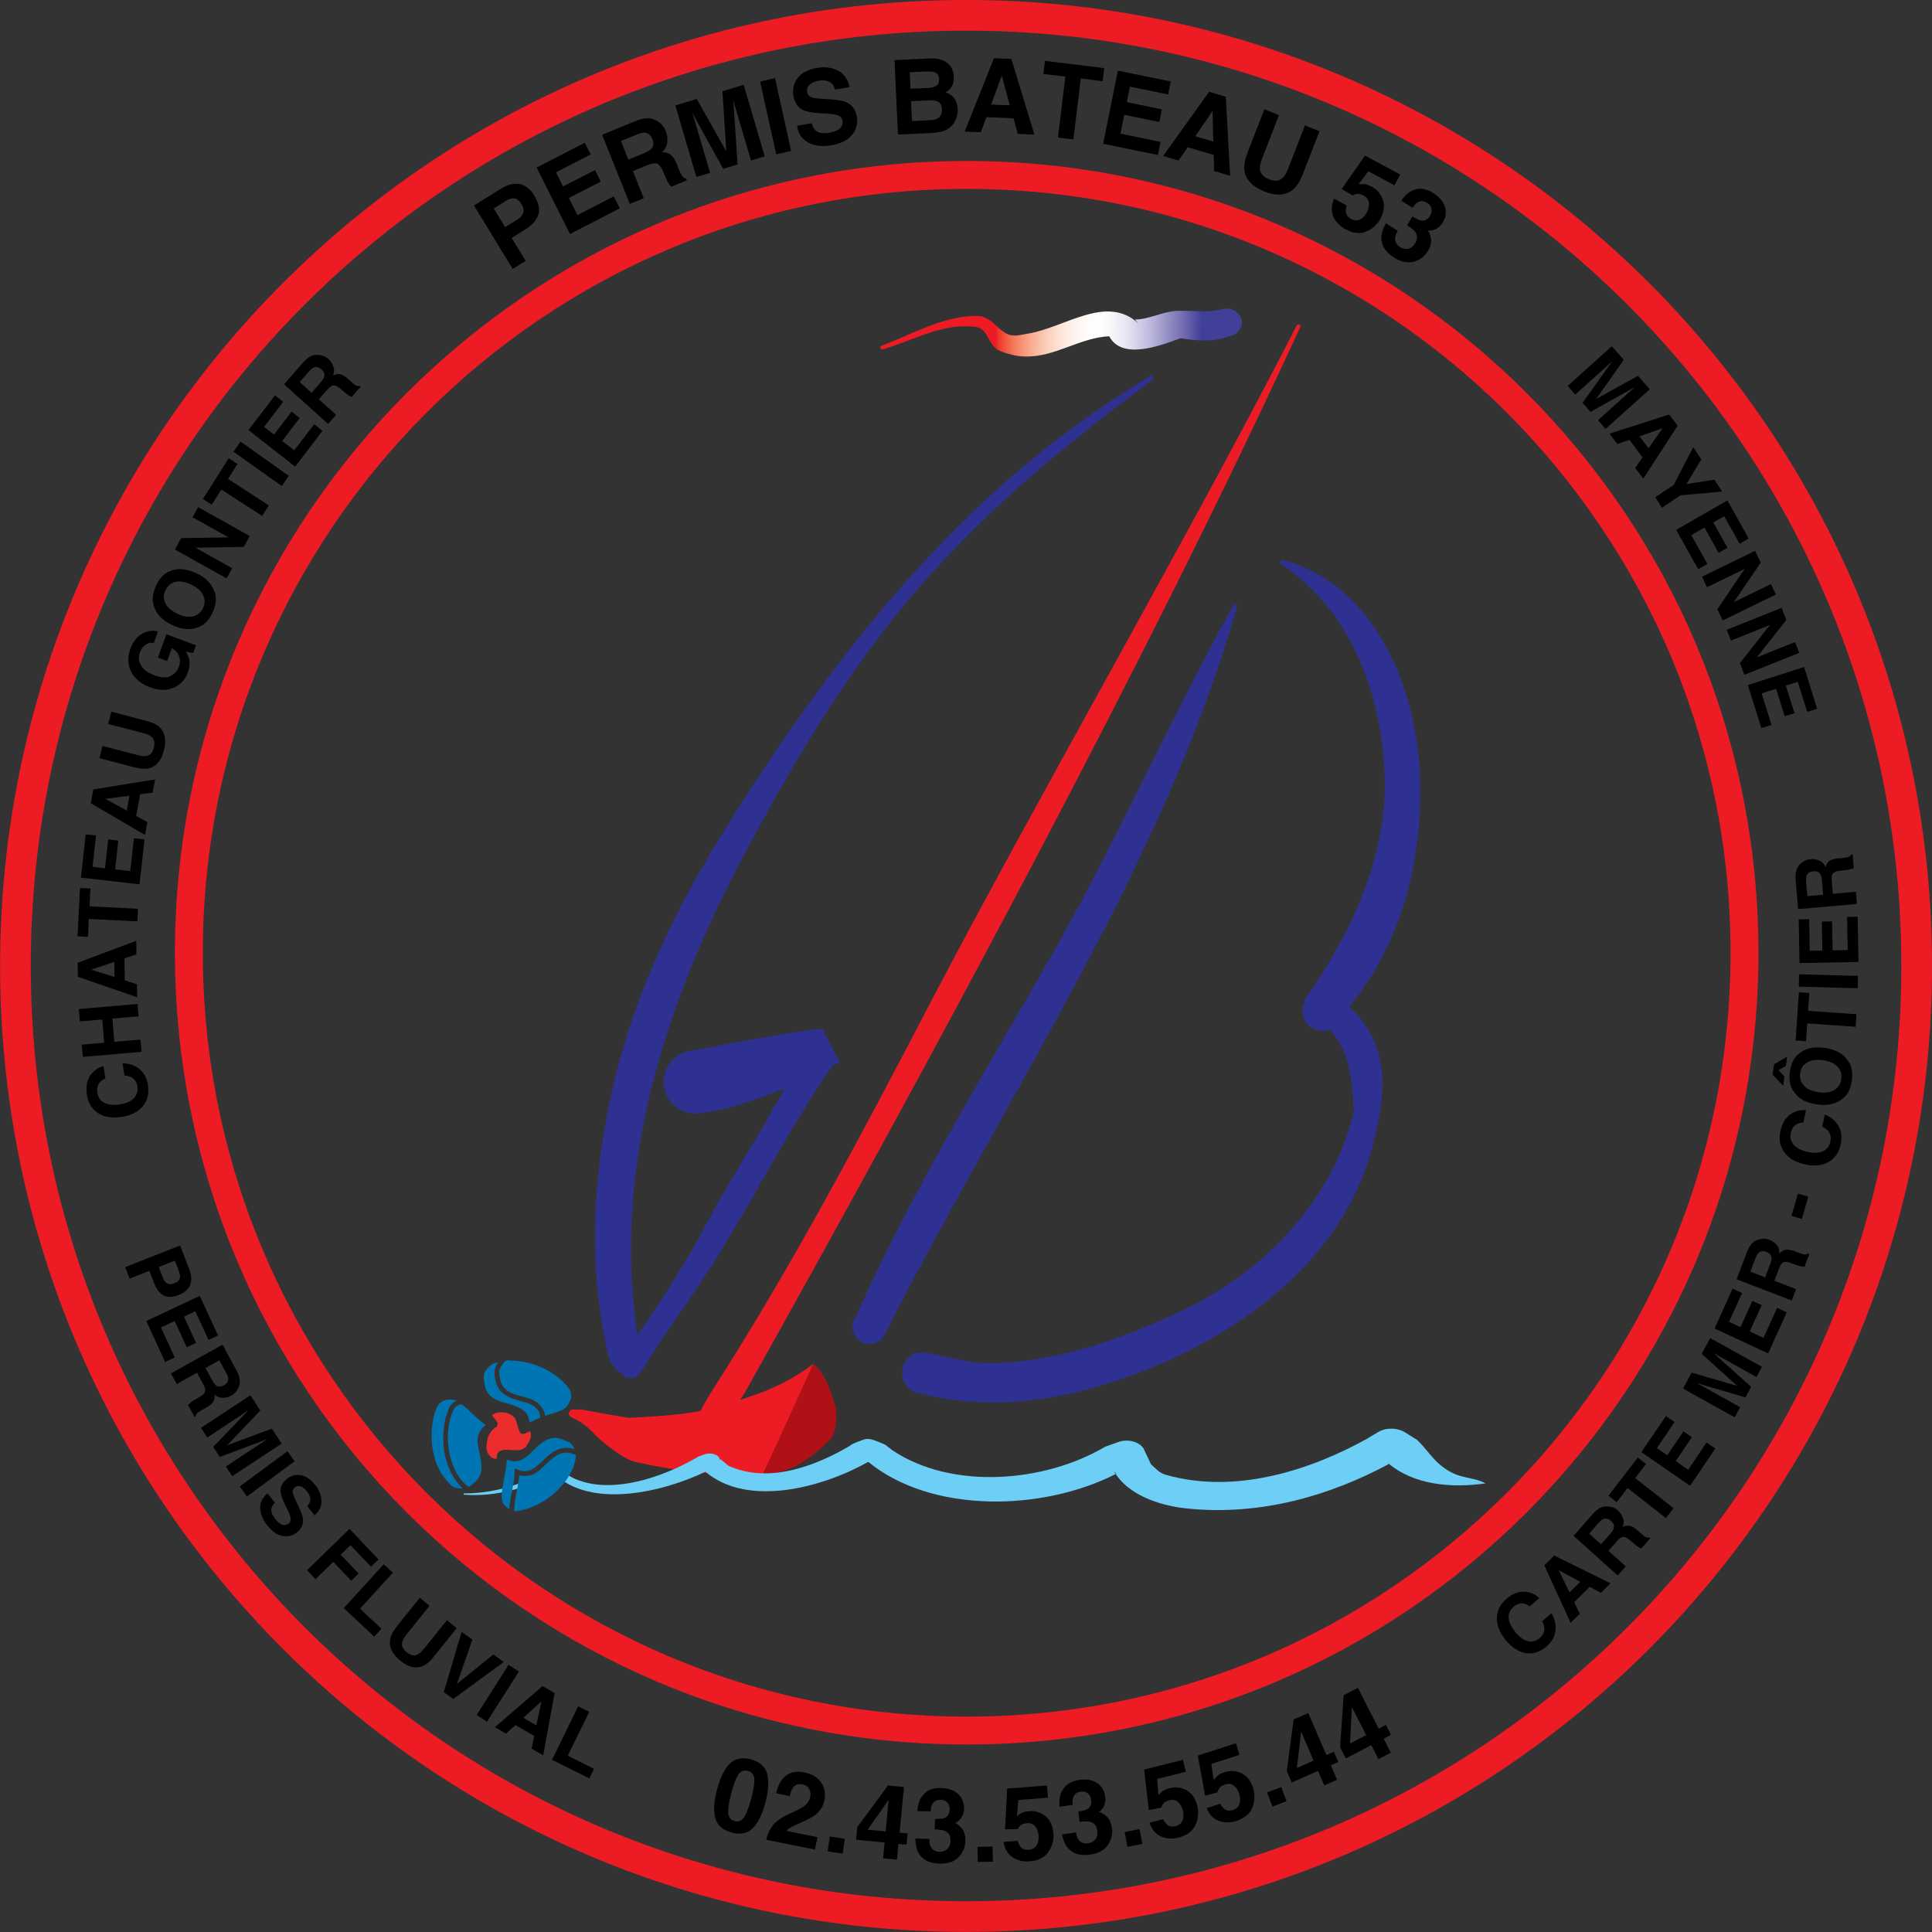 <?xml version="1.0" encoding="utf-8"?>
<!-- Generator: Adobe Illustrator 19.1.1, SVG Export Plug-In . SVG Version: 6.00 Build 0)  -->
<svg version="1.1" id="Calque_1" xmlns="http://www.w3.org/2000/svg" xmlns:xlink="http://www.w3.org/1999/xlink" x="0px" y="0px"
	 viewBox="0 0 1828.9 1828.9" enable-background="new 0 0 1828.9 1828.9" xml:space="preserve">
<rect x="0" y="0" width="1828.9" height="1828.9" fill="#333333" stroke="none"/>
<path fill="none" stroke="#ED1C24" stroke-width="29.04" d="M914.5,14.5c-497,0-899.9,402.9-899.9,899.9
	c0,497,402.9,899.9,899.9,899.9c497,0,899.9-402.9,899.9-899.9C1814.4,417.4,1411.5,14.5,914.5,14.5z"/>
<path fill="none" stroke="#ED1C24" stroke-width="26.4" d="M915.1,165.6c-406.6,0-736.3,329.7-736.3,736.3
	s329.7,736.3,736.3,736.3c406.6,0,736.3-329.7,736.3-736.3S1321.7,165.6,915.1,165.6z"/>
<linearGradient id="SVGID_1_" gradientUnits="userSpaceOnUse" x1="-1250.551" y1="-96.024" x2="-1405.217" y2="-98.026" gradientTransform="matrix(1.258 0 0 1.119 2710.517 423.074)">
	<stop  offset="0" style="stop-color:#414099"/>
	<stop  offset="1.978049e-002" style="stop-color:#4C4A9E"/>
	<stop  offset="9.184289e-002" style="stop-color:#736DB2"/>
	<stop  offset="0.164" style="stop-color:#958FC5"/>
	<stop  offset="0.236" style="stop-color:#B6B2D9"/>
	<stop  offset="0.306" style="stop-color:#D2D0E8"/>
	<stop  offset="0.374" style="stop-color:#E9E7F4"/>
	<stop  offset="0.44" style="stop-color:#F7F7FB"/>
	<stop  offset="0.5" style="stop-color:#FFFFFF"/>
	<stop  offset="0.572" style="stop-color:#FFFAF7"/>
	<stop  offset="0.636" style="stop-color:#FFF0E9"/>
	<stop  offset="0.697" style="stop-color:#FDE1D4"/>
	<stop  offset="0.756" style="stop-color:#FCCDB9"/>
	<stop  offset="0.814" style="stop-color:#F9B299"/>
	<stop  offset="0.871" style="stop-color:#F69376"/>
	<stop  offset="0.927" style="stop-color:#F36F51"/>
	<stop  offset="0.982" style="stop-color:#EF3B2D"/>
	<stop  offset="1" style="stop-color:#ED1C24"/>
</linearGradient>
<path fill="url(#SVGID_1_)" d="M836,330.6c29.1-8.4,56.5-25.4,88-21.1c12.1,1.8,11.1,18.8,23.6,23.2c7.4,2.6,14.9,4.7,22.6,4.8
	c28.6,0.7,51.7-17.8,79.8-19.2c12.1,22.9,48.1,9,67.5,1.9c15.7,2.5,30.9,3.7,46.2-1.8c8.1-1.5,13.2-8.5,11.6-15.7
	c-1.8-7.2-9.7-11.9-17.8-10.3c-14.4,4.1-29.1,1.2-43.6,1.9c-13.5,0.7-25.6,7.9-39.5,8.2c1.2,1.2,2.1,2.5,3.3,3.7
	c-30.4-28.2-70.3,4.4-105.2,9.7c-6.3,1-13,3.4-19.6,0c-10.4-5.4-15-17.2-29.4-16.9c-32.2,0.6-60.1,17.5-89,28.3l0,0
	c-1,0.4-1.5,1.5-1,2.3C833.8,330.6,835,330.9,836,330.6L836,330.6z"/>
<g>
</g>
<path fill="#ED1C24" d="M1227.5,308.1c-98.8,193.2-246.9,449.8-349,645.3c-63.1,121.1-129.1,245.7-202,359.3
	c-22.4,34.8-22.7,46.1-12.3,47.2c6.3,0.6,7.9-2,13.7-5.1c4.6-2.4,25.8-33.7,27.8-37.6c171.7-306.5,378.2-688.4,525.1-1007.4
	c0.6-1,0-2.1-0.8-2.5C1229,306.8,1227.8,307.4,1227.5,308.1L1227.5,308.1z"/>
<path fill="#2E3192" d="M1089,356C918,457.5,796.2,609.5,688,782.2c-59.3,95-101.9,190.3-118,300.7c-9.6,65.6-9.8,127.6,4.3,193.8
	c1.8,8.4,4.1,16.4,11.4,21.7l4.7,3.9c0,0.2,0,0.2,0,0.2c5.1,3.7,12,2.5,15.7-2.5l4.9-7.4c14.7-25.4,31.6-47.4,48.7-73
	c48.3-72,79.1-139.5,128.4-210.8c1.2-1.8,4.7-1.8,7.1-2.5L778.5,974l0,0l-7.3,0.6c-39.1,4.9-77.6,13.1-116.3,19.9l0,0
	c-16.3,1.6-28.1,16.2-26.5,32.6c1.6,16.6,16.1,28.5,32.4,26.9c39.9-3.9,76.4-23.4,114.5-34.7l3.3-3.5h-0.2l-10.4-38.1
	c-25.9,62.6-65.2,117.3-97.8,178.2c-22.8,42.9-48.3,82.2-76,121.2l-5.9,9.6l15.7-2.3l-1.4-4.7c1.2,0.4,2.6,0.6,3.9,1
	c-31.8-168.8,23-333.7,104.1-483.2C757.3,711.2,804.7,632,869.3,557c66.8-77.5,142.6-138.2,221.9-197.7c0.8-0.6,1-1.8,0.4-2.9
	C1091,355.6,1089.8,355.4,1089,356L1089,356z"/>
<path fill="#2E3192" d="M1167.2,573.4c-61.9,111.9-111.6,226.4-177,340.3c-64.6,112.7-129,218-180.6,333.8
	c-4.9,7.4-2.5,17.4,4.9,22.3c7.4,4.7,17.3,2.5,22.1-4.9c115.5-227.8,262.9-442,334.3-689.7c0.6-1,0.2-2.3-1-2.7
	C1168.9,571.9,1167.6,572.4,1167.2,573.4L1167.2,573.4z"/>
<path fill="#2E3192" d="M1213,534.3c66.7,44,96,125.4,97.8,203.2c1.6,76.6-33.1,148-75.8,208.8l0.1,1.8c-3.7,7-2.5,15.8,2.7,21.7
	c7.2,7.6,19,8.2,26.6,1l4.1-4.7l-17.5,2.5v-0.2c26.6,18.2,29.1,54.3,30.5,84c-19.4,83-83.6,150-158.7,186.4
	c-58.2,28.1-119.9,50-183.9,51.6c-21.2,0.6-42.3-6.6-63.6-10.2l0,0c-10.5-1.2-20.2,6.4-21.3,17.2c-1.2,10.7,6.6,20.5,17.3,21.7
	c78.2,20.1,158.5,2.3,231.7-29.9c85.4-37.5,166.2-103.2,193.1-193.2c18.6-62.4,20-108.2-20.7-144.8l0.8-12.7l-11.2,2
	c-2.3-1.2-5.2-1.8-8-1.6l-4.3,0.4c5.6,7.6,34.2-11.9,16.9,22.7l-30.5-18.8l29.1,22.7l3.5-6.8c54.1-60.2,75.5-144.4,72.6-223.9
	c-3.1-82.8-41.9-181.3-128.8-204.7l0,0c-1.2-0.6-2.5-0.2-3.1,0.8C1211.6,532.4,1212,533.7,1213,534.3L1213,534.3z"/>
<path fill="#ED1C24" d="M550.1,1334.2c14.4,2.9,44.5,7.9,44.5,7.9s51.1-1.5,74.1-7.9c36.6-10.2,67.9-18,101-42.9
	c-5.6,32.1-25.9,58.7-39.3,87.4c-2.6,5.6-6,10.6-7.9,16.5c-40.4,2.3-80.8-2.3-121.2-11.3c-8.9-2.2-20.4-10.6-30.9-19.2
	c-10.7-8.8-11.3-14.3-30.5-23.7c0,0-3-2.3-0.7-4.5C539.2,1332.8,547.4,1334.9,550.1,1334.2z"/>
<path fill="#AF1116" d="M722.7,1394.5C722.7,1399,722.7,1399,722.7,1394.5C722.4,1388,722.7,1396.8,722.7,1394.5
	c24.7,2.3,47.1-15.8,62.8-31.6c6.7-6.8,9-27.1,2.2-40.7c-2.2-9-8.8-24.4-17.8-31.2"/>
<path d="M115.3,1057.3c-9.6,1.5-17.5,0.1-23.5-4.3c-5.2-3.8-8.4-9.3-9.5-16.3c-1.4-9.4,0.5-16.7,6-22c3-2.9,6.3-4.8,9.7-5.5
	l1.8,11.7c-2.5,1.2-4.4,2.5-5.5,3.9c-2.1,2.5-2.8,5.8-2.1,10c0.7,4.2,2.9,7.3,6.6,9.2c3.8,1.9,8.7,2.4,14.9,1.4
	c6.2-1,10.6-3,13.3-6.1c2.7-3.1,3.7-6.6,3.1-10.6c-0.6-4.1-2.4-7-5.4-8.7c-1.6-1-3.9-1.6-6.9-1.9l-1.8-11.6
	c6.2,0.1,11.5,1.9,15.9,5.4c4.4,3.6,7.1,8.6,8.1,15.1c1.2,8-0.3,14.7-4.7,20.1C130.8,1052.5,124.2,1055.9,115.3,1057.3z
	 M81.8,1037.2"/>
<path d="M133,984.1l1,11.6l-55.6,4.8l-1-11.6l21.2-1.8l-1.8-22l-21.2,1.8l-1-11.7l55.6-4.8l1,11.7l-24.8,2.1l1.8,22L133,984.1z"/>
<path d="M108.2,910.6l0.2,14.3l-22.1-7L108.2,910.6z M129.6,931.7l-11.5-3.7l-0.3-20.8l11.4-3.8l-0.2-12.8l-55.5,20.8l0.2,13.3
	l56.1,19.3L129.6,931.7z M73.6,918.2"/>
<path d="M73.4,886.3l2.3-45.7l9.9,0.5L84.7,858l45.9,2.3l-0.6,11.9l-45.9-2.3l-0.8,17L73.4,886.3z"/>
<path d="M78.9,809.9 M76.6,830.8l55.5,6.3l4.7-42.5l-10-1.1l-3.5,31.1l-14.3-1.6l3-27.3l-9.6-1.1l-3,27.3l-11.8-1.3l3.3-29.7
	l-9.8-1.1L76.6,830.8z"/>
<path d="M122.5,753.3l-2.5,14.1l-20.3-11.2L122.5,753.3z M139.5,778.3l-10.6-5.9l3.7-20.5l11.9-1.5l2.3-12.6l-58.5,9.5L86,760.4
	l51.3,30L139.5,778.3z M87.1,753.9"/>
<path d="M99.8,695.7 M141.5,727.2c6.7-1.9,11.3-7.5,13.7-17c2.4-9.5,1.1-16.7-3.9-21.6c-2.7-2.6-7-4.7-12.7-6.2l-33.2-8.7l-3,11.6
	l33.2,8.7c3.7,1,6.3,2.1,7.8,3.5c2.7,2.2,3.4,5.6,2.3,10.2c-1.2,4.7-3.5,7.3-6.9,7.9c-1.9,0.4-4.8,0.2-8.5-0.8l-33.2-8.7l-3,11.6
	l33.2,8.7C133.2,727.9,137.9,728.2,141.5,727.2z"/>
<path d="M123.4,614.4 M134.4,600c-4.9,2.8-8.5,7.6-11,14.3c-2.8,7.8-2.5,15,0.8,21.6c3.4,6.6,9.3,11.5,17.8,14.7
	c8.4,3.1,15.8,3.3,22.4,0.4c6.4-2.7,10.9-7.5,13.5-14.6c1.6-4.3,2-8.2,1.3-11.8c-0.4-2.1-1.5-4.7-3.2-7.7l6.9,1.3l2.7-7.3
	l-28.1-10.5l-8,22.1l8.7,3.3l4.5-12.3c3.2,1.8,5.5,4.3,6.7,7.5c1.3,3.2,1.2,6.6-0.1,10.3c-1.4,3.8-4,6.7-7.7,8.6
	c-3.8,2-8.9,1.8-15.3-0.6c-6.4-2.4-10.7-5.5-12.9-9.5c-2.2-3.9-2.5-8-0.9-12.3c0.8-2.2,1.9-4.1,3.4-5.6c2.6-2.7,5.9-3.8,9.7-3.3
	l4-10.9C144.3,596.4,139.3,597.2,134.4,600z"/>
<path d="M183,583.4c-4.2,1.1-9.2,0.3-14.9-2.3c-5.7-2.7-9.5-6-11.5-9.9c-2-4-2-8.1,0-12.3c1.9-4.3,5-6.9,9.2-8
	c4.2-1.1,9.2-0.3,14.9,2.4c5.7,2.7,9.6,5.9,11.5,9.9c2,3.9,2,8,0.1,12.3C190.3,579.7,187.2,582.3,183,583.4z M161.1,540.6
	c-5.7,2-10.2,6.7-13.5,14.1c-3.3,7.3-3.9,13.9-1.7,19.6c2.3,7.4,8.1,13.2,17.4,17.5c9.1,4.2,17.3,4.9,24.5,1.9
	c5.7-2,10.2-6.7,13.5-14.1c3.3-7.3,3.9-13.9,1.7-19.6c-2.5-7.4-8.3-13.3-17.4-17.5C176.2,538.2,168.1,537.6,161.1,540.6z
	 M147.5,554.7"/>
<path d="M176.7,499.7 M219.8,537.9l-34.7-19.4l45.7-0.8l5.6-10.3l-48.9-27.3l-5.2,9.6l34.1,19l-44.9,0.7l-5.9,10.8l48.9,27.3
	L219.8,537.9z"/>
<path d="M192.1,472.4l24.4-38.6l8.3,5.4l-9,14.2l38.7,25l-6.3,10l-38.7-25l-9,14.3L192.1,472.4z"/>
<path d="M227.7,418l45.7,32.5l-6.7,9.6L221,427.6L227.7,418z M223.5,422.1"/>
<path d="M260.3,374.3l7.8,6.1L250,404.1l9.4,7.3l16.6-21.7l7.7,6l-16.6,21.7l11.4,8.9l18.9-24.7l7.9,6.2l-25.9,33.9l-44.2-34.6
	L260.3,374.3z M247.9,390.5"/>
<path d="M297.2,347.8c2.4-0.9,4.8-0.2,7.3,2c2.3,2.1,3.1,4.4,2.4,6.9c-0.4,1.4-1.5,3.1-3.2,5.1l-8.8,10l-11.2-10.1l9-10.3
	C294.3,349.5,295.9,348.3,297.2,347.8z M268.9,363.8l41.7,37.5l7.6-8.6L301.8,378l8-9.1c2.3-2.6,4.3-4,6-4.1c1.7-0.1,3.9,1,6.6,3.3
	l3.9,3.4c1.2,1.1,2.6,2,3.9,2.9c0.7,0.4,1.6,0.9,2.7,1.4l8.5-9.7l-1-0.9c-1.2,0.4-2.5,0.2-3.8-0.5c-0.8-0.5-2.2-1.5-4.1-3.3
	l-2.8-2.5c-2.9-2.6-5.5-4.2-7.6-4.6c-2.1-0.5-4.4-0.1-6.9,1.2c1.3-3,1.4-5.9,0.3-8.7c-1-2.7-2.5-5-4.5-6.8c-1.6-1.5-3.3-2.5-5.1-3.1
	c-1.8-0.6-3.6-0.9-5.4-1c-2.3,0-4.4,0.4-6.5,1.4c-2.1,1-4.4,3-7.1,5.9L268.9,363.8z"/>
<g>
	<path d="M495.3,201.4c-0.7,2.5-2.6,4.6-5.5,6.4l-11.6,7.2l-10.8-17.7l11.6-7.2c2.9-1.8,5.6-2.6,8-2.3c2.4,0.3,4.6,2,6.5,5.2
		C495.5,196.2,496.1,198.9,495.3,201.4z M491.7,174.2c-5.4-0.9-11.1,0.5-17.1,4.2l-25.9,16.1l36.6,60.1l12.3-7.7l-13.2-21.6
		l12.6-7.9c6.6-4.1,10.8-8.7,12.5-13.9c1.8-5.1,0.5-11.3-3.8-18.4C501.9,178.8,497.2,175.1,491.7,174.2z"/>
	<path d="M553.6,135.1l5.6,11.1l-32.9,16.9l6.7,13.4l30.2-15.5l5.5,10.9l-30.2,15.5l8.1,16.2l34.4-17.7l5.7,11.3l-47.1,24.3
		L508,158.6L553.6,135.1z M531.2,146.7"/>
	<path d="M610.5,125.5c3.1,0.3,5.5,2.4,7.1,6.4c1.5,3.7,1.1,6.7-1.1,9c-1.2,1.3-3.4,2.6-6.4,3.9l-15.3,6.3l-7-17.6l15.7-6.4
		C606.4,125.9,608.7,125.4,610.5,125.5z M570,127.6l26.2,65.4l13.2-5.4l-10.3-25.7l14-5.7c4-1.6,7-2,9-1.3c2,0.8,3.9,3.3,5.6,7.4
		l2.5,6c0.8,1.9,1.7,3.7,2.8,5.4c0.5,0.8,1.3,1.9,2.3,3.1l14.9-6.1l-0.7-1.6c-1.6-0.3-2.9-1.2-3.9-2.7c-0.7-1-1.6-2.9-2.8-5.9
		l-1.8-4.4c-1.8-4.6-3.8-7.7-6-9.5c-2.1-1.7-4.9-2.6-8.4-2.6c3.1-2.7,4.8-5.9,5.1-9.5c0.3-3.6-0.1-7-1.3-10.1c-1-2.6-2.4-4.7-4-6.4
		c-1.6-1.7-3.5-3.1-5.5-4.1c-2.5-1.3-5.2-2-8-2c-2.9,0-6.6,0.8-11.1,2.6L570,127.6z"/>
	<path d="M687.5,143.3l-3.6-56.9l20.1-6.1l19.9,67.7l-13,3.9l-13.5-45.8c-0.4-1.3-0.9-3.2-1.6-5.5c-0.7-2.4-1.2-4.2-1.6-5.5l4,60.6
		l-13.6,4.1l-29.3-53c0.4,1.3,0.9,3.1,1.7,5.5c0.7,2.4,1.3,4.2,1.7,5.5l13.5,45.8l-13,3.9l-19.9-67.7l20.3-6.1L687.5,143.3z"/>
	<path d="M726.3,74.3 M719.5,77.2l15.3,68.9l14.1-3.2L733.7,74L719.5,77.2z"/>
	<path d="M773.9,64.1 M764.9,134.8c5.8,3.3,13.2,4.2,22.2,2.7c8.8-1.5,15.2-4.7,19.4-9.7c4.1-5,5.7-10.7,4.6-17.1
		c-1-6.2-3.8-10.6-8.5-13.2c-3-1.7-7.2-2.7-12.6-3.1l-12.3-0.9c-4.8-0.3-7.9-0.8-9.4-1.4c-2.4-0.9-3.8-2.5-4.2-5
		c-0.4-2.7,0.3-5,2.3-6.9c2-1.9,4.8-3.1,8.5-3.8c3.3-0.6,6.2-0.4,8.6,0.4c3.7,1.2,5.9,3.9,6.9,8l13.8-2.3
		c-1.5-7.4-5.1-12.6-10.8-15.6c-5.8-3-12.3-3.9-19.5-2.7c-8.7,1.5-14.9,4.6-18.7,9.5c-3.8,4.9-5.2,10.4-4.2,16.7
		c1.1,6.8,4.3,11.5,9.4,13.9c3.1,1.5,8.3,2.4,15.7,2.9l7.6,0.4c4.4,0.2,7.7,0.8,9.9,1.7c2.2,0.9,3.5,2.5,3.9,4.8
		c0.6,3.9-0.9,7-4.7,9.1c-2,1.1-4.7,1.9-8.1,2.5c-5.7,0.9-9.9,0.2-12.7-2.3c-1.5-1.4-2.8-3.6-3.7-6.7l-13.7,2.3
		C755.5,126.3,759,131.5,764.9,134.8z"/>
	<path d="M884.9,68.5c2.6,0.9,3.9,3,4.1,6.3c0.1,3-0.7,5.1-2.6,6.3c-1.9,1.3-4.3,2-7.4,2.1L861.9,84l-0.7-15.6l15.3-0.7
		C879.9,67.6,882.7,67.8,884.9,68.5z M886.9,95.8c3.1,1.2,4.7,3.7,4.8,7.4c0.2,4.3-1.2,7.3-4.2,9c-1.7,0.9-4,1.4-7.1,1.6l-17.1,0.8
		l-0.9-18.8l17.4-0.8C882.8,94.8,885.2,95.1,886.9,95.8z M846.8,56.9l3.2,70.5l31.6-1.5c3.6-0.2,6.8-0.6,9.9-1.4
		c3-0.8,5.6-2.1,7.8-3.9c1.9-1.6,3.5-3.5,4.7-5.8c1.9-3.4,2.8-7.2,2.6-11.4c-0.2-4.1-1.2-7.5-3.2-10.2c-1.9-2.8-4.7-4.7-8.3-5.8
		c2.3-1.3,4-2.7,5.1-4.3c2-2.7,2.9-6.2,2.7-10.5c-0.2-4.2-1.4-7.7-3.7-10.6c-3.8-4.7-10-6.9-18.5-6.7L846.8,56.9z"/>
	<path d="M955.9,99.7l-17.7-0.7l10.1-27.4L955.9,99.7z M928.4,125.2l5.4-14.3l25.7,1.1l3.9,14.7l15.8,0.7l-21.8-71.6l-16.5-0.7
		l-27.7,69.5L928.4,125.2z M949,55.4"/>
	<path d="M989.2,57.6l56.1,6.9l-1.5,12.4l-20.7-2.6l-7,57.7l-14.6-1.8l7-57.7L987.7,70L989.2,57.6z"/>
	<path d="M1108.3,77.1l-2.5,12.3l-36.2-7.4l-2.9,14.7l33.2,6.8l-2.4,12l-33.2-6.8l-3.6,17.8l37.9,7.8l-2.5,12.4l-51.8-10.6
		l13.9-69.2L1108.3,77.1z M1083.5,72"/>
	<path d="M1148.5,134l-17-5l16.4-24.1L1148.5,134z M1115.6,152l8.7-12.6l24.7,7.3l0.3,15.2l15.2,4.5l-4.1-74.8l-15.8-4.7l-43.5,60.7
		L1115.6,152z M1152.4,89.4"/>
	<path d="M1181.2,143.9l15.7-40.4l13.8,5.5l-15.7,40.4c-1.8,4.5-2.5,8-2.3,10.5c0.2,4.3,3.1,7.6,8.6,9.8c5.5,2.2,9.8,1.8,12.9-1.3
		c1.9-1.7,3.7-4.7,5.4-9.3l15.7-40.4l13.8,5.5l-15.7,40.4c-2.7,7-5.9,12-9.6,15c-6.8,5.5-15.8,6.1-27,1.6
		c-11.2-4.5-17.5-11.1-18.8-19.8C1177.4,156.7,1178.5,150.9,1181.2,143.9z M1223,113.9"/>
	<path d="M1262.9,188.1l11.9,6.4c-0.9,2.9-1,5.4-0.5,7.5c0.6,2.1,2.2,3.9,4.7,5.3c3,1.6,5.8,1.7,8.4,0.5c2.6-1.3,4.8-3.5,6.5-6.7
		c1.6-3.1,2.3-6.2,2-9.1c-0.3-2.9-2-5.2-5.1-6.9c-1.5-0.8-2.8-1.3-4.1-1.5c-2.2-0.3-4.3,0.2-6.2,1.5l-10.4-6.2l22-31.6l33.4,17.9
		l-5.4,10.2l-24.8-13.3l-9.2,12.3c2.5-0.2,4.3-0.3,5.6-0.1c2.1,0.3,4.3,1.1,6.8,2.4c5,2.7,8.5,6.7,10.5,12.2
		c2,5.4,1.2,11.4-2.2,17.9c-3,5.7-7.4,9.8-13.3,12.3c-5.9,2.5-12.5,1.9-19.6-2c-5.8-3.1-9.7-7.2-11.8-12.3
		C1260,199.6,1260.3,194.1,1262.9,188.1z"/>
	<path d="M1311.9,211.4l11.3,7.1c-1.4,2.4-2.3,4.6-2.5,6.6c-0.3,3.7,1.3,6.7,5,9c2.3,1.4,4.7,1.9,7.3,1.4c2.6-0.5,4.8-2.2,6.6-5.2
		c2.4-3.9,2.4-7.5,0.1-10.7c-1.3-1.8-3.9-4-7.7-6.3l5.1-8.3c3.8,2.3,6.6,3.5,8.5,3.8c3.2,0.5,5.9-1.1,8.1-4.5
		c1.4-2.3,1.8-4.5,1.4-6.7c-0.4-2.2-1.8-4.1-4.2-5.6c-2.7-1.7-5.2-2.1-7.6-1.1c-2.3,0.9-4.4,2.9-6.1,5.8l-10.7-6.7
		c1.9-2.9,4.1-5.3,6.6-7.4c2.3-1.7,5.1-2.9,8.3-3.6c2.3-0.4,4.8-0.4,7.3,0.2c2.5,0.6,5.3,1.8,8.3,3.7c5.6,3.5,9.2,7.8,10.8,12.8
		c1.6,5.1,1,10.1-2.1,15c-2.1,3.5-4.9,5.8-8.4,6.9c-2.2,0.7-4.2,0.9-5.9,0.5c1,0.7,2,2.5,2.8,5.6c1.2,4.6,0.4,9.2-2.5,14
		c-3.1,5-7.5,8.3-13.2,10c-5.7,1.6-12,0.4-18.7-3.8c-8.3-5.2-12.3-11.5-12.2-19C1307.8,220.6,1309.2,216.2,1311.9,211.4z"/>
</g>
<path d="M1511.1,377.6l39.5-21.8l11.1,12.7l-41.8,37.5l-7.2-8.2l28.2-25.4c0.8-0.7,2-1.7,3.4-3c1.5-1.3,2.6-2.3,3.4-3l-42.1,23.5
	l-7.5-8.6l28.1-39.4c-0.8,0.7-1.9,1.7-3.4,3.1c-1.4,1.3-2.6,2.4-3.4,3.1l-28.2,25.4l-7.2-8.2l41.8-37.5l11.3,12.8L1511.1,377.6z"/>
<path d="M1560.6,424.4L1552,413l21.8-7.6L1560.6,424.4z M1531,420.3l11.5-3.9l12.4,16.6l-7,9.9l7.7,10.2l32.5-50.1l-8-10.6
	l-56.5,18.1L1531,420.3z M1584,397.6"/>
<path d="M1616.6,444.3 M1610.5,434.9l-7.6-11.6l-18.5,35.7l-17.5,11.7l6.4,9.9l17.5-11.7l39.4-3.6l-7.3-11.2l-26.4,4.1L1610.5,434.9
	z"/>
<path d="M1645.4,492 M1635.2,473.7l-48.5,27.9l20.9,37.2l8.7-5l-15.3-27.2l12.5-7.2l13.4,23.9l8.4-4.8l-13.4-23.9l10.3-5.9l14.6,26
	l8.6-4.9L1635.2,473.7z"/>
<path d="M1611.2,545.9l50.3-24.5l5.3,11.2l-25.5,37.4l35.1-17.1l4.7,9.9l-50.3,24.5l-5.1-10.6l25.9-38.2l-35.7,17.4L1611.2,545.9z
	 M1671.6,542.4"/>
<path d="M1695.1,597.1 M1638.6,606.4l36.9-14.8l-28.5,36.2l4.3,11l51.9-20.8l-4-10.2l-36.2,14.5l28-35.4l-4.5-11.5l-51.9,20.8
	L1638.6,606.4z"/>
<path d="M1714.1,651.4 M1707.8,631.4l-53.2,17.1l12.8,40.8l9.6-3.1l-9.4-29.8l13.7-4.4l8.2,26.1l9.2-3l-8.2-26.1l11.3-3.6l9,28.5
	l9.4-3L1707.8,631.4z"/>
<path d="M158.4,1215c-1.8-0.9-3.2-2.7-4.2-5.3l-3.9-10.3l15.3-6l3.9,10.3c1,2.6,1.2,4.8,0.6,6.7c-0.6,1.9-2.3,3.4-5,4.4
	C162.5,1215.9,160.2,1216,158.4,1215z M180.1,1216.1c1.5-4.2,1.2-8.9-0.8-14.2l-8.8-22.9l-52,20.5l4.2,10.9l18.7-7.4l4.3,11.2
	c2.2,5.8,5.2,9.8,9,12c3.7,2.1,8.7,2,14.8-0.4C175,1223.5,178.6,1220.3,180.1,1216.1z"/>
<path d="M206.4,1264.2l-9,4.2l-12.5-27.1l-10.7,5.1l11.4,24.9l-8.8,4.1l-11.4-24.9l-13,6.1l13,28.4l-9.1,4.3l-17.8-38.8l50.6-23.8
	L206.4,1264.2z M197.9,1245.7"/>
<path d="M216.1,1305.2c0.1,2.6-1.4,4.7-4.4,6.3c-2.7,1.5-5.1,1.5-7.2,0c-1.2-0.9-2.4-2.5-3.6-4.8l-6.4-11.7l13.1-7.3l6.5,12
	C215.5,1302,216.1,1303.8,216.1,1305.2z M210.7,1272.9l-48.9,27.2l5.5,10.1l19.2-10.7l5.8,10.7c1.7,3,2.3,5.4,1.8,7.1
	c-0.4,1.7-2.2,3.4-5.3,5.2l-4.5,2.6c-1.4,0.8-2.8,1.7-4,2.8c-0.6,0.5-1.3,1.2-2.3,2.1l6.2,11.4l1.2-0.7c0.1-1.3,0.7-2.5,1.8-3.4
	c0.7-0.6,2.2-1.6,4.4-2.8l3.3-1.8c3.4-1.9,5.7-3.8,6.9-5.7c1.2-1.9,1.6-4.2,1.2-7c2.4,2.2,5.1,3.3,8,3.2c2.9-0.1,5.5-0.7,7.8-2
	c1.9-1.1,3.5-2.3,4.6-3.8c1.2-1.5,2.1-3.1,2.7-4.8c0.8-2.1,1.1-4.4,0.8-6.7c-0.2-2.3-1.3-5.2-3.1-8.7L210.7,1272.9z"/>
<path d="M215.1,1368.1l42.3-15.7l9.2,14.2l-46.8,30.8l-5.9-9.2l31.6-20.9c0.9-0.6,2.2-1.4,3.8-2.5c1.7-1.1,2.9-1.9,3.8-2.5l-45,16.9
	l-6.2-9.6l33.5-34.8c-0.9,0.6-2.1,1.4-3.8,2.5c-1.6,1.1-2.9,2-3.8,2.6l-31.6,20.9l-5.9-9.2l46.8-30.8l9.3,14.4L215.1,1368.1z"/>
<path d="M278.9,1383.3l-45.1,33.3l-6.8-9.5l45.1-33.3L278.9,1383.3z M276.4,1377.9"/>
<path d="M298.5,1406.1 M246.3,1427.5c0,5.4,2.3,11,6.9,16.7c4.5,5.6,9.2,8.9,14.3,9.8c5.1,0.9,9.6-0.2,13.6-3.4
	c3.9-3.2,5.8-6.9,5.8-11.2c0-2.8-1-6.1-2.8-10.1l-4.2-9.1c-1.6-3.5-2.6-5.9-2.8-7.2c-0.3-2,0.3-3.7,1.8-4.9c1.7-1.4,3.6-1.7,5.6-1.1
	c2.1,0.6,4,2.2,5.9,4.5c1.7,2.1,2.7,4.2,3.2,6.2c0.6,3-0.3,5.7-2.8,8l7,8.8c4.5-3.9,6.7-8.5,6.5-13.8c-0.2-5.3-2.1-10.2-5.8-14.8
	c-4.4-5.6-9-8.7-13.9-9.5c-4.9-0.8-9.2,0.4-13.1,3.6c-4.3,3.5-6.2,7.5-5.9,12.1c0.2,2.7,1.6,6.8,4.2,12.2l2.7,5.5
	c1.6,3.2,2.5,5.8,2.7,7.7c0.2,1.9-0.4,3.5-1.8,4.6c-2.5,2-5.2,2.1-8.1,0.3c-1.5-1-3.2-2.5-4.9-4.7c-2.9-3.6-4-6.9-3.4-9.9
	c0.3-1.6,1.4-3.4,3.2-5.3l-7-8.8C248.5,1417.6,246.3,1422.1,246.3,1427.5z"/>
<path d="M290.7,1486.4l40.2-39.1l27.4,28.9l-7.1,6.9l-19.4-20.4l-9.3,9l17,17.9l-7,6.8l-17-17.9l-16.9,16.4L290.7,1486.4z"/>
<path d="M325.4,1522.3l37.9-41.5l8.6,8l-31.1,34l20.3,19l-6.8,7.5L325.4,1522.3z"/>
<path d="M375.8,1539.4l21.6-26.9l9.2,7.6L385,1547c-2.4,3-3.8,5.5-4.2,7.5c-0.9,3.4,0.5,6.6,4.2,9.6c3.7,3,7,3.7,10.1,2.2
	c1.8-0.8,3.9-2.7,6.4-5.7l21.6-26.9l9.2,7.6l-21.6,26.9c-3.7,4.7-7.4,7.7-10.9,9.1c-6.5,2.6-13.5,0.8-21-5.4
	c-7.5-6.2-10.7-12.7-9.5-19.7C369.9,1548.3,372.1,1544.1,375.8,1539.4z M414.9,1526.8"/>
<path d="M432.5,1594.1l34.5-27.9l9.9,7.1l-47.8,35l-9-6.4l16.9-57.1l10.2,7.3L432.5,1594.1z"/>
<path d="M486.9,1578.2 M481.4,1576l-30.2,47.5l9.8,6.3l30.2-47.5L481.4,1576z"/>
<path d="M507.7,1633.3l-12.3-7.2l17.2-15.6L507.7,1633.3z M478.9,1641.1l9.1-8.1l17.8,10.4l-2.6,11.9l11,6.4l10.8-58.9l-11.4-6.7
	l-45.1,38.9L478.9,1641.1z M519.1,1599.3"/>
<path d="M522.6,1665.9l24.7-50.6l10.5,5.2l-20.3,41.5l24.8,12.4l-4.4,9.1L522.6,1665.9z"/>
<path d="M698.8,1680.1c2.3-3.5,5.4-4.8,9.2-3.7c3.9,1.1,5.9,3.7,6.1,7.9c0.2,4.2-0.8,10.4-3,18.4c-2.1,7.7-4.2,13.4-6.5,17.2
	c-2.3,3.8-5.4,5.1-9.2,4c-3.9-1.1-5.9-3.8-6-8.2c-0.2-4.4,0.8-10.5,2.9-18.2C694.3,1689.5,696.5,1683.7,698.8,1680.1z M690.7,1669.7
	c-5,5.1-9,13.2-11.9,24.2c-3,11.1-3.5,20.1-1.7,27c1.8,6.9,6.9,11.5,15.4,13.8c8.4,2.3,15.2,0.9,20.1-4.1c5-5.1,9-13.1,11.9-24.2
	c3-11.1,3.5-20.1,1.8-27c-1.8-6.9-6.9-11.6-15.3-13.9C702.5,1663.2,695.8,1664.6,690.7,1669.7z"/>
<path d="M725.3,1741.6c1.1-4.9,3-9.1,5.7-12.8c2.8-4.2,8.2-8.1,16.2-11.7c7-3.2,11.5-5.6,13.7-7.1c3.3-2.4,5.4-5.4,6.1-8.9
	c0.6-2.9,0.2-5.4-1-7.7c-1.2-2.2-3.3-3.6-6.2-4.2c-4-0.8-7.1,0.2-9.1,2.9c-1.2,1.6-2.2,4.3-3.1,8.1l-12.9-2.6
	c1.4-5.8,3.3-10.2,5.9-13.4c4.9-6.1,11.8-8.2,20.8-6.4c7.1,1.4,12.4,4.6,15.8,9.4c3.4,4.8,4.5,10.6,3.2,17.1c-1,5-3.4,9.2-7.1,12.5
	c-2.5,2.2-6.2,4.5-11.3,6.8l-6,2.7c-3.8,1.7-6.4,3-7.8,3.8c-1.4,0.8-2.7,1.8-3.8,3.1l29.4,5.9l-2.3,11.8L725.3,1741.6z"/>
<path d="M783.5,1752.6l2-14.1l14.2,2.1l-2,14.1L783.5,1752.6z"/>
<path d="M841.2,1703.8l-2.8,29.9l-17.1-1.6L841.2,1703.8z M851.6,1734.9l4.1-43.2l-15.1-1.5l-29.1,39.5l-1.1,11.9l27,2.6l-1.4,14.9
	l13.1,1.3l1.4-14.9l7.7,0.7l1-10.6L851.6,1734.9z"/>
<path d="M866.5,1740.4l13.2,0.4c-0.1,2.8,0.3,5.1,1.1,6.9c1.6,3.4,4.5,5.2,8.8,5.3c2.6,0.1,5-0.8,7-2.6c2-1.8,3.1-4.4,3.2-7.8
	c0.1-4.6-1.6-7.7-5.2-9.3c-2.1-0.9-5.3-1.4-9.8-1.6l0.3-9.8c4.4,0.1,7.5-0.3,9.2-1c3-1.3,4.6-3.9,4.7-8c0.1-2.6-0.6-4.8-2.1-6.5
	c-1.5-1.7-3.6-2.6-6.4-2.7c-3.2-0.1-5.6,0.9-7.1,2.9c-1.6,2-2.3,4.7-2.4,8.1l-12.6-0.3c0.2-3.4,0.9-6.7,2-9.8c1.2-2.7,3-5.1,5.4-7.4
	c1.8-1.6,3.9-2.8,6.4-3.6c2.5-0.8,5.4-1.1,9-1c6.6,0.2,11.8,2,15.7,5.6c3.9,3.5,5.8,8.2,5.7,14c-0.1,4.1-1.4,7.5-3.9,10.2
	c-1.6,1.7-3.2,2.9-4.8,3.5c1.2,0,3,1.2,5.2,3.4c3.4,3.3,5,7.8,4.8,13.4c-0.2,5.9-2.3,11-6.4,15.3c-4.1,4.3-10.2,6.4-18,6.2
	c-9.7-0.3-16.4-3.7-20-10.2C867.6,1750.5,866.6,1746,866.5,1740.4z"/>
<path d="M925.6,1762.6l-0.3-14.3l14.3-0.3l0.3,14.3L925.6,1762.6z"/>
<path d="M950,1743.6l13.4-1c0.8,2.9,1.9,5.1,3.6,6.6c1.6,1.5,3.9,2.1,6.8,1.9c3.3-0.3,5.8-1.6,7.4-4.1c1.6-2.5,2.2-5.6,2-9.2
	c-0.3-3.5-1.3-6.5-3.1-8.8c-1.8-2.3-4.5-3.3-7.9-3.1c-1.6,0.1-3,0.4-4.2,0.9c-2.1,0.9-3.5,2.5-4.5,4.6l-12.1,0.3l2-38.6l37.7-2.9
	l0.9,11.6l-28,2.1l-1.3,15.3c2-1.5,3.5-2.6,4.7-3.1c1.9-0.9,4.2-1.4,7-1.6c5.7-0.4,10.7,1.1,15.2,4.7c4.5,3.5,7,9,7.6,16.3
	c0.5,6.4-1.1,12.3-4.8,17.6c-3.7,5.3-9.6,8.3-17.7,8.9c-6.5,0.5-12-0.9-16.4-4.1C953.7,1754.9,951,1750.1,950,1743.6z"/>
<path d="M1005.4,1736.5l13.1-1.9c0.4,2.8,1.1,5,2.3,6.6c2.1,3.1,5.3,4.3,9.6,3.7c2.6-0.4,4.8-1.6,6.5-3.7c1.7-2.1,2.3-4.9,1.8-8.3
	c-0.6-4.5-2.9-7.3-6.7-8.3c-2.2-0.6-5.5-0.5-9.9,0.1l-1.4-9.7c4.3-0.7,7.3-1.6,8.9-2.6c2.8-1.8,3.9-4.7,3.3-8.7
	c-0.4-2.6-1.4-4.6-3.2-6.1c-1.7-1.4-4-1.9-6.7-1.5c-3.2,0.5-5.3,1.8-6.5,4c-1.2,2.2-1.5,5-1,8.4l-12.5,1.8c-0.4-3.4-0.2-6.8,0.4-10
	c0.7-2.8,2.1-5.6,4.1-8.2c1.5-1.9,3.4-3.4,5.7-4.6c2.3-1.2,5.2-2.1,8.7-2.6c6.5-0.9,12,0,16.4,2.8c4.5,2.8,7.1,7.1,7.9,12.8
	c0.6,4-0.1,7.6-2.1,10.8c-1.3,2-2.6,3.4-4.2,4.2c1.2-0.2,3.1,0.6,5.7,2.4c3.9,2.7,6.2,6.8,7,12.3c0.8,5.8-0.4,11.2-3.8,16.2
	s-8.9,8.1-16.7,9.2c-9.6,1.4-16.8-0.8-21.4-6.6C1008.1,1746.2,1006.4,1741.9,1005.4,1736.5z"/>
<path d="M1067.3,1748.3l-2.7-14l14.1-2.8l2.7,14L1067.3,1748.3z"/>
<path d="M1088.2,1725.4l13-3.3c1.2,2.8,2.8,4.7,4.6,5.9c1.9,1.2,4.2,1.4,7,0.7c3.2-0.8,5.4-2.6,6.6-5.3c1.1-2.7,1.3-5.9,0.4-9.4
	c-0.8-3.4-2.4-6.1-4.5-8.1c-2.2-2-4.9-2.5-8.3-1.7c-1.6,0.4-2.9,0.9-4,1.6c-1.9,1.3-3.1,3-3.6,5.3l-11.9,2.4l-4.4-38.4l36.7-9.2
	l2.8,11.3l-27.2,6.8l1.2,15.3c1.7-1.8,3.1-3.1,4.1-3.8c1.7-1.2,3.9-2.1,6.7-2.8c5.5-1.4,10.8-0.7,15.8,2c5,2.7,8.4,7.7,10.2,14.8
	c1.5,6.2,0.9,12.3-1.8,18.2c-2.8,5.9-8.1,9.8-15.9,11.8c-6.3,1.6-12,1.2-16.9-1.2C1093.7,1735.9,1090.2,1731.6,1088.2,1725.4z"/>
<path d="M1142.3,1711.6l12.8-4.1c1.4,2.7,3.1,4.5,5,5.6c1.9,1.1,4.3,1.2,7,0.3c3.2-1,5.3-2.9,6.2-5.8c1-2.8,0.9-5.9-0.2-9.4
	c-1.1-3.4-2.7-6-5-7.8c-2.3-1.8-5.1-2.2-8.4-1.1c-1.6,0.5-2.9,1.1-3.9,1.9c-1.8,1.4-2.9,3.2-3.3,5.5l-11.7,3.2l-6.9-38l36-11.7
	l3.5,11l-26.7,8.6l2.2,15.2c1.6-1.9,2.8-3.3,3.8-4.1c1.6-1.3,3.8-2.4,6.5-3.3c5.4-1.7,10.7-1.4,15.9,0.9c5.2,2.4,8.9,7.1,11.1,14.1
	c1.9,6.1,1.7,12.2-0.6,18.3c-2.4,6.1-7.4,10.3-15.1,12.8c-6.2,2-11.9,2-16.9-0.1C1148.4,1721.7,1144.7,1717.6,1142.3,1711.6z"/>
<path d="M1204.5,1710.2l-5-13.4l13.4-5.1l5,13.4L1204.5,1710.2z"/>
<path d="M1231.7,1639.2l11.8,27.5l-15.8,6.9L1231.7,1639.2z M1255.6,1661.4l-17.1-39.8l-13.9,6.1l-6.5,48.8l4.7,10.9l24.9-11
	l5.9,13.7l12.1-5.3l-5.9-13.7l7.1-3.1l-4.2-9.8L1255.6,1661.4z"/>
<path d="M1279.7,1615.9l13.6,26.6l-15.3,8L1279.7,1615.9z M1305.1,1636.4l-19.7-38.6l-13.5,7l-3.3,49.2l5.4,10.6l24.1-12.6l6.8,13.3
	l11.7-6.1l-6.8-13.3l6.9-3.6l-4.8-9.5L1305.1,1636.4z"/>
<path d="M1425.7,1553c-6.3-7.5-9.2-15-8.7-22.5c0.5-6.5,3.4-12.1,8.7-16.7c7.1-6.2,14.4-8.3,21.7-6.4c4.1,1.1,7.3,2.9,9.7,5.5
	l-8.9,7.7c-2.3-1.6-4.4-2.5-6.2-2.7c-3.2-0.5-6.4,0.7-9.5,3.4c-3.2,2.8-4.7,6.3-4.3,10.5c0.4,4.2,2.6,8.8,6.6,13.6
	c4.1,4.8,8.1,7.6,12.1,8.3c4,0.7,7.5-0.3,10.5-2.9c3.1-2.7,4.6-5.8,4.5-9.2c0-1.9-0.7-4.2-2-6.9l8.8-7.6c3.2,5.3,4.4,10.9,3.8,16.5
	c-0.7,5.7-3.5,10.6-8.4,14.9c-6.1,5.3-12.6,7.4-19.4,6.5C1437.9,1563.8,1431.5,1559.9,1425.7,1553z M1425,1513.5"/>
<path d="M1495.9,1497.4l-10.1,10l-10.3-21L1495.9,1497.4z M1495.5,1527.7l-5.3-11l14.7-14.6l10.6,5.7l9-9l-53.2-26.3l-9.4,9.3
	l24.9,54.4L1495.5,1527.7z M1466.6,1477.3"/>
<path d="M1517.9,1437.9c2.4-0.9,4.8-0.2,7.3,2c2.3,2.1,3.1,4.4,2.4,6.9c-0.4,1.4-1.5,3.1-3.2,5.1l-8.8,10l-11.2-10.1l9-10.3
	C1515,1439.6,1516.5,1438.4,1517.9,1437.9z M1489.6,1453.9l41.8,37.5l7.6-8.6l-16.4-14.7l8-9.1c2.3-2.6,4.3-4,6-4.1
	c1.7-0.2,3.9,1,6.6,3.3l3.9,3.4c1.2,1.1,2.6,2,3.9,2.9c0.7,0.4,1.6,0.9,2.7,1.4l8.5-9.7l-1-0.9c-1.2,0.4-2.5,0.2-3.8-0.5
	c-0.8-0.5-2.2-1.5-4.1-3.3l-2.8-2.5c-2.9-2.6-5.5-4.2-7.6-4.6c-2.1-0.5-4.4-0.1-6.9,1.2c1.2-3,1.4-5.9,0.3-8.7c-1-2.7-2.5-5-4.5-6.8
	c-1.6-1.5-3.3-2.5-5.1-3.1c-1.8-0.6-3.6-0.9-5.4-1c-2.3,0-4.4,0.4-6.5,1.4c-2.1,1-4.4,3-7.1,5.9L1489.6,1453.9z"/>
<path d="M1522.6,1415.9l27.8-36.1l7.8,6.1l-10.3,13.3l36.3,28.5l-7.2,9.4l-36.3-28.5l-10.3,13.4L1522.6,1415.9z"/>
<path d="M1577,1340.5l8.2,5.6l-16.7,24.7l9.8,6.8l15.3-22.6l8,5.5l-15.3,22.6l11.8,8.2l17.4-25.8l8.3,5.7l-23.9,35.3l-46.1-31.9
	L1577,1340.5z M1565.6,1357.4"/>
<path d="M1644.5,1311.9l-33.6-30.3l8.1-14.9l48.9,27.2l-5.2,9.6l-33.1-18.4c-1-0.5-2.3-1.3-4-2.3c-1.7-1-3-1.7-3.9-2.2l36,32.2
	l-5.4,10l-46.1-13.5c0.9,0.5,2.3,1.2,4,2.2c1.7,0.9,3.1,1.7,4,2.2l33.1,18.4l-5.2,9.6l-48.9-27.2l8.2-15.1L1644.5,1311.9z"/>
<path d="M1631.8,1238.6 M1623.1,1257.6l50.7,23.6l17.6-38.9l-9.1-4.2l-12.9,28.4l-13-6.1l11.3-24.9l-8.8-4.1l-11.3,24.9l-10.8-5
	l12.3-27.2l-9-4.2L1623.1,1257.6z"/>
<path d="M1664.8,1185.9c1.9-1.7,4.4-2,7.6-0.7c2.9,1.1,4.5,3,4.6,5.6c0.1,1.5-0.3,3.4-1.3,5.9l-4.7,12.5l-14-5.4l4.8-12.8
	C1662.8,1188.5,1663.8,1186.9,1664.8,1185.9z M1643.9,1211l52.2,20.1l4.1-10.8l-20.5-7.9l4.3-11.4c1.2-3.2,2.6-5.2,4.2-6
	c1.6-0.8,4-0.5,7.3,0.7l4.9,1.8c1.5,0.6,3.1,1,4.7,1.3c0.8,0.1,1.8,0.3,3.1,0.4l4.6-12.1l-1.3-0.5c-1,0.8-2.3,1.1-3.7,0.9
	c-0.9-0.1-2.6-0.7-5-1.6l-3.5-1.3c-3.7-1.4-6.6-1.9-8.7-1.6c-2.2,0.3-4.2,1.5-6.1,3.6c0.1-3.3-0.8-6-2.7-8.2
	c-1.9-2.2-4.1-3.8-6.6-4.7c-2.1-0.8-4-1.2-5.9-1.1c-1.9,0.1-3.7,0.4-5.4,1c-2.1,0.8-4,2-5.6,3.7c-1.6,1.7-3.1,4.4-4.6,8L1643.9,1211
	z"/>
<path d="M1705.7,1153.9l-9.8-2.9l6.1-21.1l9.8,2.9L1705.7,1153.9z"/>
<path d="M1708.8,1102.3c-9.5-2-16.3-6.2-20.4-12.5c-3.6-5.5-4.6-11.7-3.1-18.6c1.9-9.3,6.4-15.4,13.3-18.5c3.9-1.6,7.5-2.2,11-1.6
	l-2.4,11.5c-2.8,0.2-5,0.7-6.5,1.6c-2.8,1.6-4.6,4.4-5.5,8.6c-0.9,4.2,0.1,7.9,2.9,11c2.8,3.1,7.3,5.4,13.4,6.7
	c6.1,1.3,11,1,14.6-0.9c3.6-1.9,5.8-4.8,6.6-8.8c0.8-4,0.2-7.4-2-10.1c-1.2-1.5-3.1-2.9-5.7-4.3l2.4-11.4c5.7,2.3,10,5.9,12.9,10.8
	c2.9,4.9,3.6,10.6,2.3,17c-1.7,7.9-5.5,13.7-11.5,17.1C1725,1103.4,1717.6,1104.2,1708.8,1102.3z M1684.5,1071.4"/>
<path d="M1736.5,1031.8c-3.8,2.3-8.7,3-15,2.1c-6.2-0.9-10.8-2.9-13.8-6.1c-3-3.2-4.2-7.2-3.6-11.8s2.8-8.1,6.6-10.3
	c3.8-2.2,8.7-2.9,14.9-2.1c6.2,0.9,10.8,2.9,13.9,6.1c3,3.2,4.2,7.1,3.6,11.7S1740.2,1029.5,1736.5,1031.8z M1703.3,997.2
	c-4.9,3.6-7.9,9.4-8.9,17.4c-1.1,8,0.2,14.4,4,19.2c4.3,6.4,11.5,10.3,21.7,11.7c9.9,1.4,17.9-0.4,24-5.3c4.9-3.6,7.9-9.4,8.9-17.4
	c1.1-8-0.2-14.4-4-19.2c-4.5-6.4-11.7-10.3-21.7-11.6C1717.1,990.5,1709.1,992.3,1703.3,997.2z M1694.3,1014.6 M1678,1017.3l10,10.5
	l1.2-8.8l-5.6-5.9l7-4.1l1.2-8.8l-12.4,7.3L1678,1017.3z M1694.3,1014.6"/>
<path d="M1699.8,984.9l3.1-45.6l9.9,0.7l-1.2,16.9l45.8,3.2l-0.8,11.9l-45.8-3.2l-1.2,16.9L1699.8,984.9z"/>
<path d="M1701.9,928.1 M1702.8,934l55.8,1.5l0.3-11.7l-55.8-1.5L1702.8,934z"/>
<path d="M1702.7,870.3l9.9-0.2l0.6,29.9l11.9-0.2l-0.5-27.4l9.7-0.2l0.5,27.4l14.3-0.3l-0.6-31.3l10-0.2l0.8,42.8l-55.8,1.1
	L1702.7,870.3z M1703.1,890.7"/>
<path d="M1710.2,828.8c1-2.4,3.1-3.7,6.5-4c3.1-0.3,5.3,0.7,6.6,3c0.7,1.3,1.2,3.2,1.4,5.9l1.1,13.3l-14.9,1.3l-1.2-13.7
	C1709.5,832.1,1709.7,830.1,1710.2,828.8z M1702.2,860.6l55.6-4.9l-1-11.5l-21.8,1.9l-1-12.1c-0.3-3.5,0.1-5.9,1.2-7.2
	c1.1-1.4,3.4-2.2,6.9-2.6l5.2-0.5c1.6-0.2,3.2-0.5,4.7-0.9c0.7-0.2,1.7-0.6,2.9-1l-1.1-12.9l-1.4,0.1c-0.6,1.2-1.6,2-3,2.4
	c-0.9,0.3-2.6,0.5-5.1,0.8l-3.7,0.3c-3.9,0.3-6.8,1.1-8.6,2.4c-1.8,1.2-3.1,3.2-3.9,5.9c-1.3-3-3.3-5.1-6-6.2
	c-2.7-1.1-5.3-1.6-8-1.3c-2.2,0.2-4.1,0.7-5.8,1.6c-1.6,0.9-3.1,2-4.4,3.3c-1.6,1.6-2.7,3.5-3.4,5.7c-0.7,2.2-0.9,5.3-0.7,9.2
	L1702.2,860.6z"/>
<g>
	<path fill="#6DCFF6" d="M835.3,1375.1l-16.5-2.3l4,3.1c1,0.9,2,1.8,3.1,2.6c2.1-1.2,4.1-2.4,6.1-3.6L835.3,1375.1z"/>
	<path fill="#6DCFF6" d="M680.3,1384.7l-15.2-5.7v1c0.2,1.3,0.9,2.4,1.8,3.4l1.3,1.5c1.1,1.1,2.2,2.1,3.4,3.1c1.4-0.6,2.7-1.3,4-2
		L680.3,1384.7z"/>
	<path fill="#6DCFF6" d="M1359.9,1383.6c-7.2-7.3-11.5-14-18.5-20.6l-11.4-7.1c-7.2-4.5-17.9-4.7-25.3-0.3l-9.6,5.7h0.2
		c-53.4,29.9-125.7,54-192.3,34.6c-5.6-1.6-9.2-6.1-13.4-9.7l-6.3-13.3c-0.2-0.6-0.4-1.3-0.9-1.9c-4.2-6.3-14.8-9.1-23.5-6
		l-12.7,4.5c-57,33.8-144.9,41.4-201.7,3.2l-6-4.7l0,0l-32.9-0.3l0.2,0.2c-30.6,18.3-76.9,37.7-116.3,19.6l-7.9-6.7
		c0.3,0.5,0.5,1.1,0.5,1.7l0.4,1l-1.8-3.4l0.8,0.7c-0.2-0.3-0.4-0.6-0.6-0.9c-2.7-3.7-8.9-5-14.1-3.1l-5.4,1.9
		c-32.4,19.4-90.8,41.1-127.4,15.4l-6.5-5c-1.3-1-3.4-1-4.7-0.2l-8.3,4.4c-20.8,12.4-47.6,20.4-74.9,20.4c-0.4,0-0.9,0.3-0.9,0.6
		c0,0.3,0.4,0.6,0.9,0.6c30.5,2.4,60.8-6.9,84.9-19.9c-0.4-0.4-0.7-0.7-1.1-1.1l-0.9-0.5l4.9,0.2l-1.6,0.6c-0.5,0.3-0.9,0.5-1.4,0.7
		c34.4,33.5,101.8,18.2,143.4-1.7c-1.2-1-2.3-2-3.4-3.1l-1.3-1.5c-0.9-1-1.6-2.1-1.8-3.4v-1l15.2,5.7l-4.7,1.3c-1.3,0.7-2.6,1.3-4,2
		c40.2,34.2,111.2,14.9,154.2-9.4c-1-0.9-2.1-1.7-3.1-2.6l-4-3.1l16.5,2.3l-3.4-0.2c-2,1.2-4,2.4-6.1,3.6
		c59.6,48.9,164,47.2,234.3,11.6c-2.1-3.2-3.7-6.6-4.9-10.2l-2.2-5.2l24.6,7.8l-8.7,2.9c-2.8,1.6-5.8,3.2-8.8,4.7
		c12,18.4,38.4,29.5,66.7,32.5c70.9,7.5,137.2-12.6,192-42.1c-1.7-1.4-3.3-2.9-4.9-4.4l-6.3-3.9l25.3,0.3l-11,6.3
		c-1,0.6-2.1,1.1-3.1,1.7c23.6,19.5,58.1,23.2,91.5,18.4C1391.5,1396.5,1378.9,1401.7,1359.9,1383.6z"/>
	<path fill="#6DCFF6" d="M1077.6,1382.6l-24.6-7.8l2.2,5.2c1.2,3.6,2.8,7,4.9,10.2c3-1.5,5.9-3.1,8.8-4.7L1077.6,1382.6z"/>
	<path fill="#6DCFF6" d="M1333,1372.5l-25.3-0.3l6.3,3.9c1.6,1.6,3.2,3,4.9,4.4c1-0.6,2.1-1.1,3.1-1.7L1333,1372.5z"/>
	<path fill="#6DCFF6" d="M663.5,1383.3c-1.3-0.4-3.1-0.2-3.9,0.8c-0.6,0.9-0.6,1.8,0.1,2.7c0.4,0.4,1,0.6,1.5,1
		c0.9,0.9,0.4,2,1.3,2.9c1.2,1.2,3.1,1.5,4.9,2c0.4,0.1,0.6,0.6,1.2,0.6c3,0.3,6.3,0,8.3-1.5c1.2-1,0.9-2.7,0.1-4
		c-0.6-0.9-1.6-1.3-2.7-1.8c-2.4-0.9-4.6-1.6-7.2-2.2c-0.3-0.1-0.3-0.3-0.4-0.4C665.7,1383.3,664.5,1383.6,663.5,1383.3z"/>
	<path fill="#6DCFF6" d="M805.5,1368c0-0.1,0.6-0.1,0.1-0.3c3.6-1.9,7.6-3.4,11.6-4.8c2.1-0.8,4.5-1,6.7-0.5
		c5.1,1.1,9.2,3.3,13.9,5.1c2.1,1.7,1.3,4.2,1.2,6.3c-0.1,2-1.6,3.9-3.9,5.3c-2.8,1.5-5.5,2.7-8.5,4.2c-1.3,0.6-2.7,1-4.3,0.8
		c-5.5-1-8.5-4.4-12-7.3c-1.2-1.2-1-2.6-1.3-4s-2.1-2.4-2.8-3.8"/>
	<path fill="#6DCFF6" d="M1054.6,1379.7c-2.1-1.2-5.5-2.5-7.6-0.6c-1.6,1.3-1.9,3.4-0.6,5.1c1,1.3,2.8,2.2,3.6,3.6
		c0.6,1,0.9,1.9,1.6,2.8c1.5,1.7,4,2.7,5.1,4.5c0.1,0.3,0.1,0.6,0.7,0.8c1.8,0,3.6,0.2,5.4-0.1c2.1-0.4,3.9-1.2,5.8-1.9
		c2.2-1,3.9-2,5.4-3.7c1.8-1.7,1.9-4,0.3-5.8c-2.4-2.6-6.7-3-10.7-3.4c-5.8-0.5-11.3-0.4-17-1"/>
	<path fill="#6DCFF6" d="M1317.4,1374c-6,0-12.5-2.2-17.9,0c-1.2,0.4-0.6,1.7-0.6,2.6c3,5.2,10.7,6,16.5,9.2
		c3.1,0.7,6.7,0.2,9.7-0.2c5.4-1.3,7.8-4.7,6.6-8.6c-1.8-3.9-7.2-5.6-12.5-6"/>
</g>
<g>
	<path fill="#0075B4" d="M533.1,1308.1c3.8,4.1,8.7,8.5,7.4,14.9c-1.1,5.8-5.3,11.5-11.2,12.9c-4.5,1.4-8.7,3.1-13.3,4.3
		c-0.9-7.8-7.8-14.3-15-16.3c-9.9-3.5-23.6-3.9-27.2-16.6c-0.7-4.2-2.3-8.8,0-12.8c1.9-2.6,4.1-8,8.5-6.6
		C501.9,1288.3,519.1,1294.9,533.1,1308.1z"/>
</g>
<path fill="#0075B4" d="M471.5,1289.6c-3.7,4.9-4.2,11.7-2.3,17.5c2.6,14.8,18.3,17.7,30,21c4.6,1.6,9.8,4.5,11.6,9.8
	c0.2,1.3,0.7,2.6,0.7,4c-3.4,1.5-6.7,2.9-10,4.6c-0.8-3.5-1.7-6.9-4.2-9.7c-11.5-11.6-34.1-5.7-38.4-25.2c-0.5-4.6-2.3-9.8,0.7-13.9
	c2.6-3.7,5.7-6.7,10.1-7.6C470.3,1290,470.9,1289.8,471.5,1289.6z"/>
<path fill="#0075B4" d="M432.1,1325.9c-0.4,0.6-1.3,0.6-1.9,1.2c-5.6,3.2-6.2,9.8-8.4,15c-5.5,24-1,50.3,16.2,67.1
	c-4.5-0.3-9.7-0.6-12.6-4.8c-15-15.2-19.1-37.3-15.7-59.2c1-5.6,2.6-10.9,5.4-15.7C419.2,1324.6,426.3,1323.8,432.1,1325.9z"/>
<path fill="#0075B4" d="M443.3,1334.6c5.5,5.4,10.3,9.8,16.5,14.4c-6.1,4.4-8.6,11.1-7.5,18.6c1.5,10.7,7.8,25-1.5,34.2
	c-2.1,2.1-4.6,4.2-7.1,5.8c-10.2-7.2-14.8-18.5-17.8-29.6c-3.4-14.9-2.6-32.4,4.4-45.4c2.1-1.9,4.6-3.5,7.3-3
	C439.4,1331.3,441.4,1333,443.3,1334.6z"/>
<path fill="#EB2D2E" stroke="#E92F2E" d="M487,1342.7c2.4,4.4,2.4,9.8,5.2,14.1c1.2,1.4,3.4,1.2,5,0.7c1.4-0.5,2.8-1.3,4.1-2.1
	c2.6,5.2-1.5,9.7-3.8,13.9c-6.8,6.5-17.3-0.1-25.1,4.2c-2.3,1.7-2.6,4.4-2.7,7c-2.3-0.1-4.7-1.1-6.2-3.4c-3.9-4-2.4-11-1.3-15.7
	c1.4-4.3,4.3-8.5,8.5-10.6c2.9-4.5-2.4-7.8-4.4-11.1C472.7,1335.7,482,1336.9,487,1342.7z"/>
<path fill="#0075B4" d="M538.2,1364.9c2.6,1.5,4.7,4.2,5.6,6.9c-9-3.3-18.2,0.1-24.9,6.3c-8,6.6-15.6,18-27.2,13.6l-4.2-1.5
	l-0.3,0.4c0.3,13.4-4.3,24.8-5.1,37.8c-0.6-0.1-1.4-0.6-2.1-1.2c-7.9-5.9-4.6-16.5-3.4-24.6c1.2-6.8,2.9-13.4,3.1-20.7
	c0.6-0.2,1.4,0.2,2,0.6c4.9,1.5,10.9,0.9,14.8-2.4c1.8-0.9,3.5-2.2,4.9-3.6c8.4-8.6,18.4-19.5,31.1-13.8
	C534.6,1363.5,536.3,1364.4,538.2,1364.9z"/>
<path fill="#0075B4" d="M545.2,1377.5c-0.5,8.9-4.5,16.9-9.6,24.3c-11.3,14.8-27.3,25.5-45.1,28.4c-1.2,0.1-2.4,0.6-3.7,0.2
	c0-11.9,3.8-22.2,4.7-33.7c5.4,1.3,11.7,0.4,16.2-2.7c10.6-7,18.8-22.9,33.6-18C542.6,1376.5,544,1376.8,545.2,1377.5z"/>
</svg>
